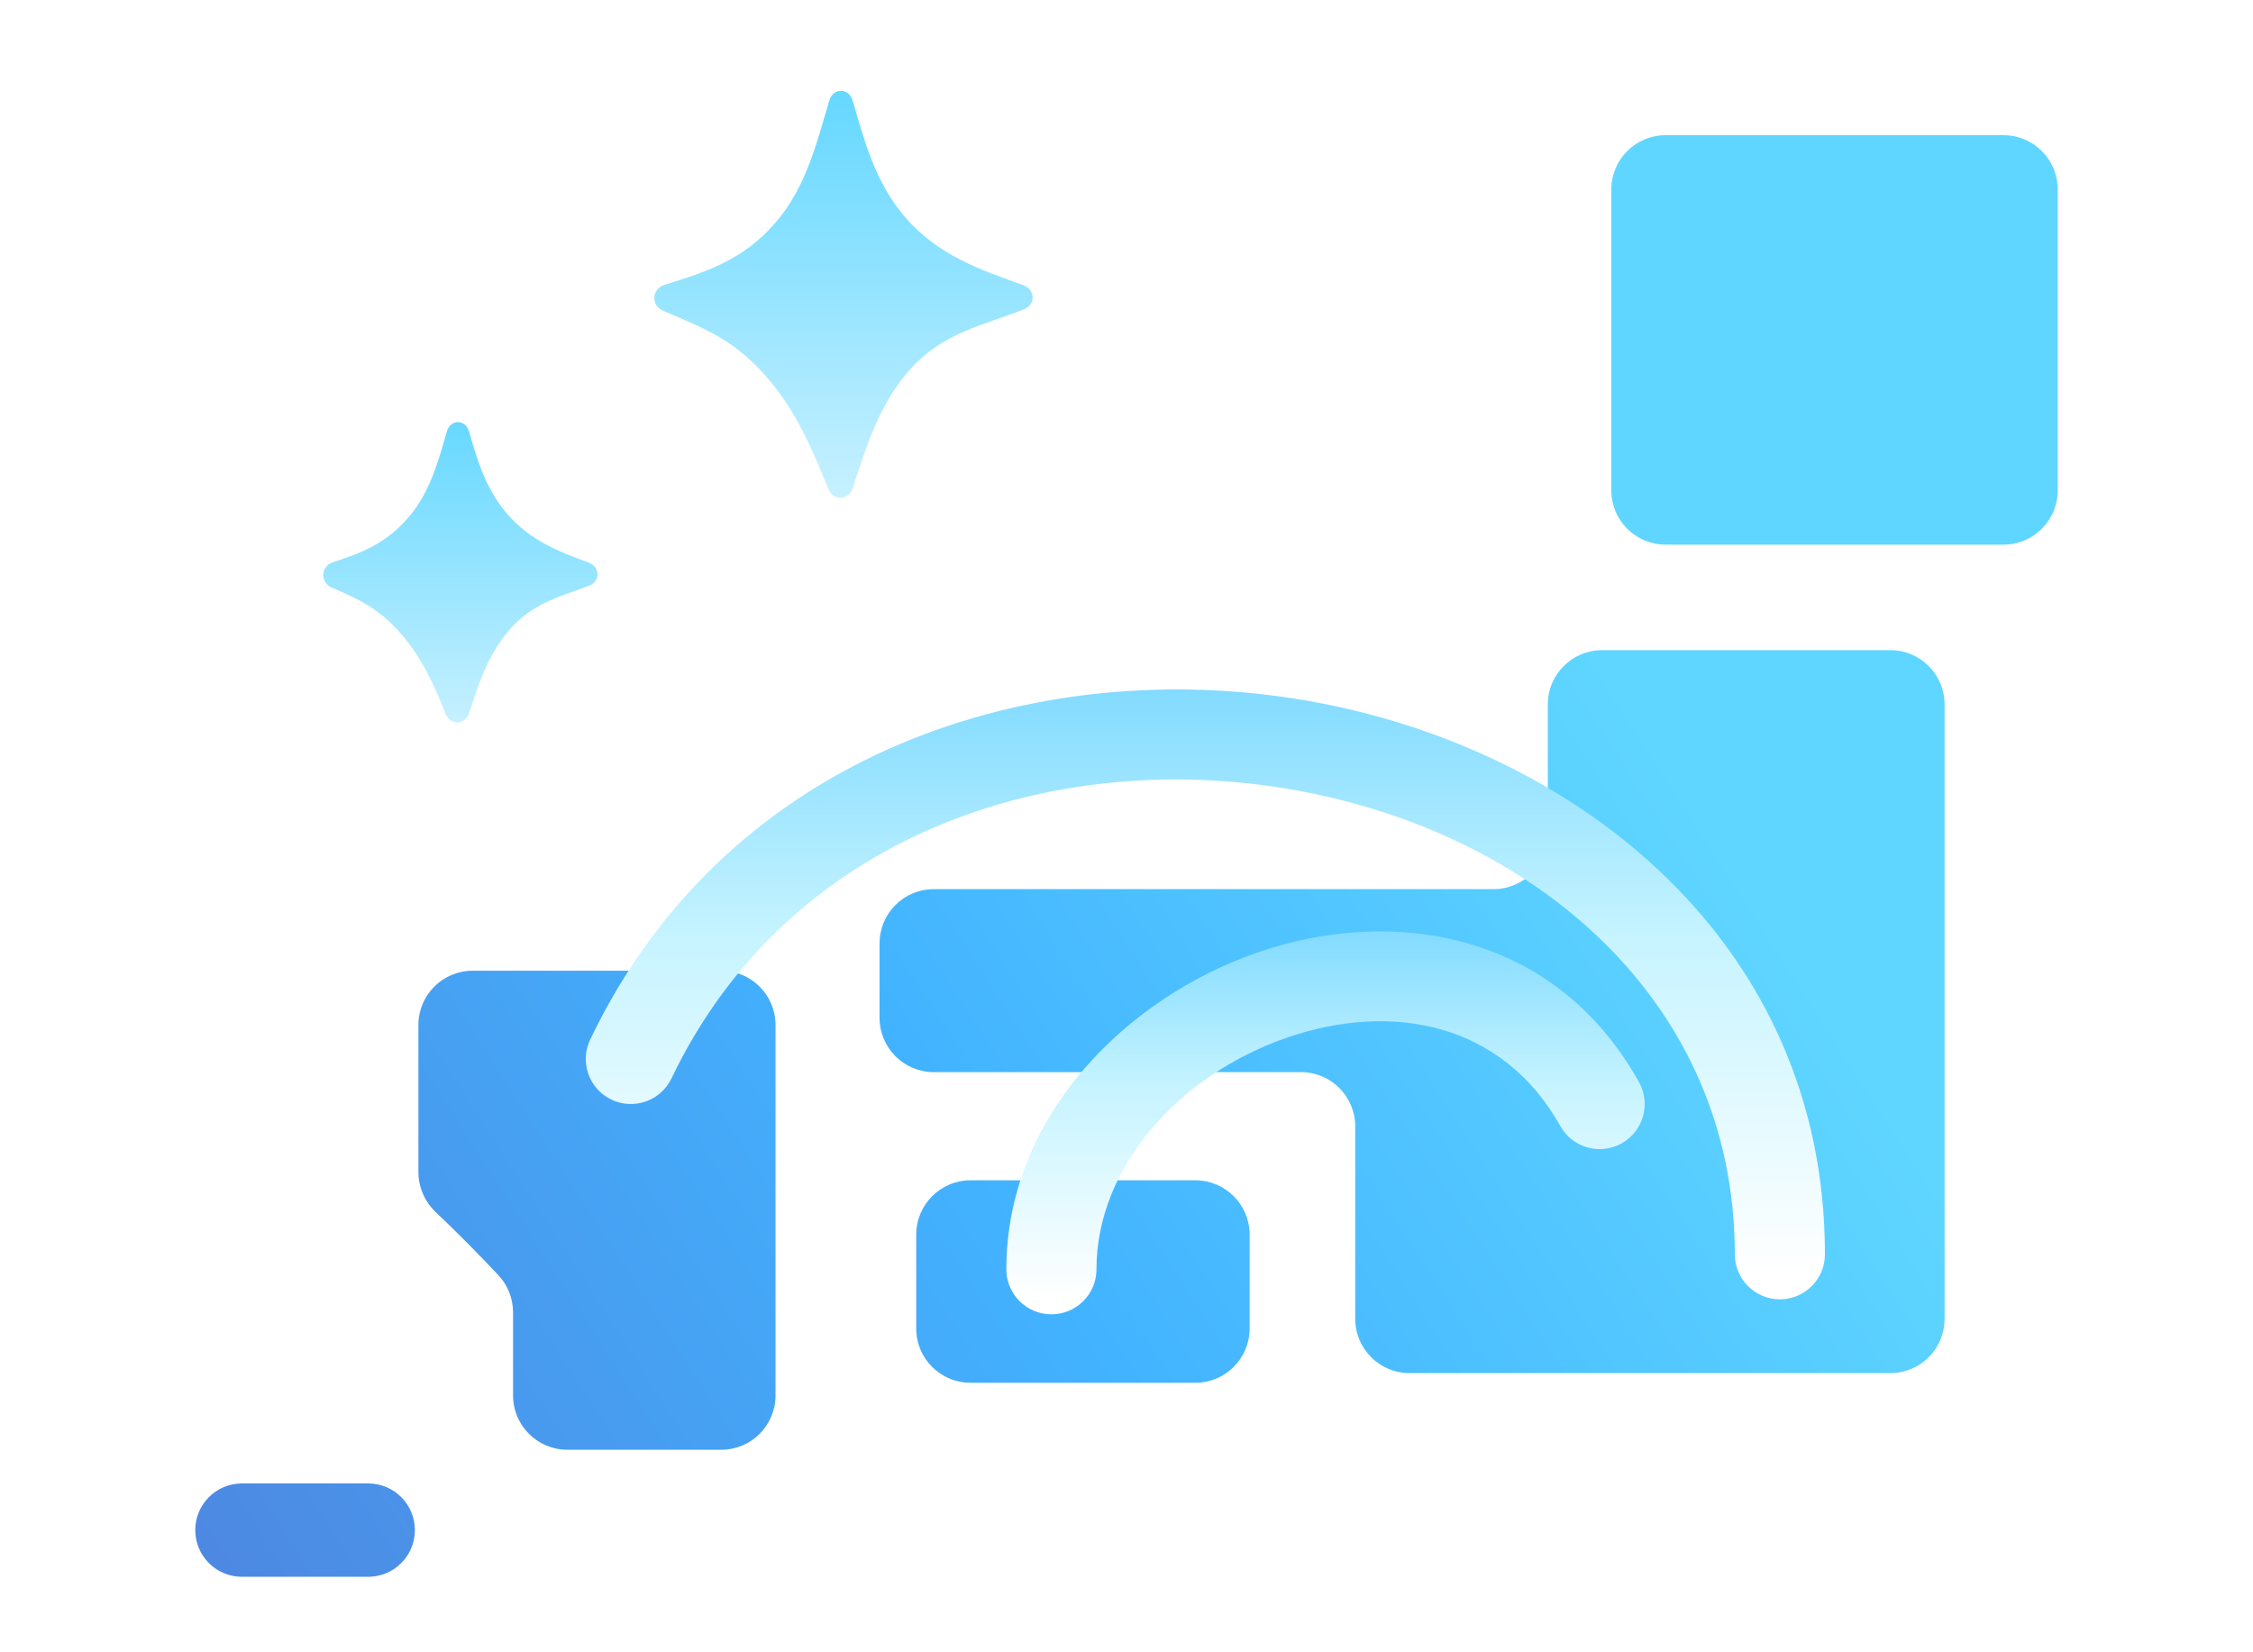 <svg width="150" height="110" viewBox="0 0 150 110" fill="none" xmlns="http://www.w3.org/2000/svg">
<g filter="url(#filter0_n_1318_26689)">
<path d="M51.632 68.237C51.632 66.242 50.014 64.624 48.018 64.624H31.47C29.474 64.624 27.856 66.242 27.856 68.237V78.029C27.856 79.041 28.28 80.001 29.012 80.698C30.441 82.058 31.831 83.457 33.182 84.894C33.815 85.566 34.159 86.459 34.159 87.382C34.159 89.222 34.159 91.062 34.159 92.901C34.159 94.897 35.776 96.515 37.772 96.515H48.019C50.014 96.515 51.632 94.897 51.632 92.902L51.632 68.237Z" fill="url(#paint0_linear_1318_26689)"/>
<path d="M61 82.193C61 84.568 61 86.744 61 88.444C61 90.44 62.617 92.055 64.613 92.055H79.584C81.579 92.055 83.197 90.438 83.197 88.442V82.191C83.197 80.195 81.579 78.577 79.584 78.577H64.613C62.617 78.577 61 80.198 61 82.193Z" fill="url(#paint1_linear_1318_26689)"/>
<path d="M24.514 98.758H16.107C14.391 98.758 13 100.149 13 101.866V101.866C13 103.582 14.391 104.973 16.107 104.973H24.514C26.23 104.973 27.622 103.582 27.622 101.866V101.866C27.622 100.149 26.23 98.758 24.514 98.758Z" fill="url(#paint2_linear_1318_26689)"/>
<path d="M58.559 67.763V62.805C58.559 60.809 60.177 59.192 62.172 59.192H99.436C101.431 59.192 103.049 57.571 103.049 55.576C103.049 52.364 103.049 50.111 103.049 46.899C103.049 44.904 104.666 43.283 106.662 43.283H125.853C127.849 43.283 129.466 44.897 129.466 46.893C129.466 58.72 129.466 75.854 129.466 87.802C129.466 89.798 127.852 91.412 125.856 91.412C117.8 91.412 101.172 91.411 93.838 91.411C91.843 91.411 90.228 89.793 90.228 87.797V74.989C90.228 72.994 88.61 71.376 86.615 71.376H62.172C60.177 71.376 58.559 69.759 58.559 67.763Z" fill="url(#paint3_linear_1318_26689)"/>
<path d="M133.387 9H110.891C108.896 9 107.278 10.618 107.278 12.613V32.646C107.278 34.641 108.896 36.259 110.891 36.259H133.387C135.382 36.259 137 34.641 137 32.646C137 26.196 137 17.459 137 12.611C137 10.615 135.382 9 133.387 9Z" fill="url(#paint4_linear_1318_26689)"/>
<path d="M115.5 83.5C115.5 66.675 102.188 55.418 86.103 52.58C70.045 49.746 52.471 55.579 44.706 71.795C43.99 73.29 42.198 73.921 40.704 73.205C39.21 72.49 38.578 70.699 39.294 69.204C48.528 49.921 69.204 43.504 87.146 46.67C105.062 49.832 121.5 62.825 121.5 83.5C121.5 85.157 120.157 86.5 118.5 86.5C116.843 86.5 115.5 85.157 115.5 83.5Z" fill="url(#paint5_linear_1318_26689)"/>
<path d="M67 84.5C67 74.329 74.979 66.439 83.705 63.415C92.559 60.348 103.447 61.887 109.119 72.036C109.927 73.483 109.41 75.31 107.964 76.118C106.518 76.927 104.689 76.409 103.881 74.963C100.053 68.113 92.691 66.652 85.67 69.084C78.521 71.561 73 77.672 73 84.5C73 86.157 71.657 87.5 70 87.5C68.343 87.5 67 86.157 67 84.5Z" fill="url(#paint6_linear_1318_26689)"/>
<path d="M31.234 47.474C30.973 48.281 29.981 48.3 29.664 47.513C28.989 45.837 28.213 43.963 26.758 42.263C25.25 40.501 23.841 39.876 22.092 39.117C21.29 38.768 21.349 37.696 22.181 37.425C24.052 36.815 25.693 36.199 27.198 34.44C28.646 32.749 29.204 30.634 29.747 28.737C29.991 27.885 30.991 27.891 31.236 28.743C31.755 30.55 32.314 32.516 33.745 34.189C35.302 36.008 37.28 36.747 39.182 37.449C39.947 37.731 39.996 38.694 39.234 38.986C37.363 39.703 35.457 40.133 33.892 41.961C32.43 43.67 31.805 45.704 31.234 47.474Z" fill="url(#paint7_linear_1318_26689)"/>
<path d="M56.755 32.531C56.484 33.327 55.476 33.344 55.155 32.568C54.185 30.224 53.147 27.507 51.011 25.065C48.817 22.558 46.781 21.817 44.141 20.686C43.331 20.338 43.39 19.235 44.231 18.969C47.01 18.09 49.411 17.361 51.597 14.862C53.725 12.431 54.412 9.328 55.22 6.673C55.475 5.832 56.506 5.839 56.759 6.68C57.528 9.234 58.214 12.118 60.327 14.535C62.557 17.083 65.436 18.006 68.141 18.99C68.914 19.272 68.966 20.267 68.203 20.575C65.533 21.653 62.764 22.109 60.523 24.672C58.382 27.119 57.588 30.079 56.755 32.531Z" fill="url(#paint8_linear_1318_26689)"/>
</g>
<defs>
<filter id="filter0_n_1318_26689" x="13" y="0" width="124" height="110" filterUnits="userSpaceOnUse" color-interpolation-filters="sRGB">
<feFlood flood-opacity="0" result="BackgroundImageFix"/>
<feBlend mode="normal" in="SourceGraphic" in2="BackgroundImageFix" result="shape"/>
<feTurbulence type="fractalNoise" baseFrequency="1.962 1.962" stitchTiles="stitch" numOctaves="3" result="noise" seed="6956" />
<feColorMatrix in="noise" type="luminanceToAlpha" result="alphaNoise" />
<feComponentTransfer in="alphaNoise" result="coloredNoise1">
<feFuncA type="discrete" tableValues="0 0 0 0 0 0 0 1 1 1 1 1 1 1 1 1 1 1 1 1 1 1 1 1 1 1 1 1 1 1 1 1 1 1 1 1 1 1 1 1 1 1 1 0 0 0 0 0 0 0 0 0 0 0 0 0 0 0 0 0 0 0 0 0 0 0 0 0 0 0 0 0 0 0 0 0 0 0 0 0 0 0 0 0 0 0 0 0 0 0 0 0 0 0 0 0 0 0 0 0 "/>
</feComponentTransfer>
<feComposite operator="in" in2="shape" in="coloredNoise1" result="noise1Clipped" />
<feFlood flood-color="rgba(130, 179, 210, 0.31)" result="color1Flood" />
<feComposite operator="in" in2="noise1Clipped" in="color1Flood" result="color1" />
<feMerge result="effect1_noise_1318_26689">
<feMergeNode in="shape" />
<feMergeNode in="color1" />
</feMerge>
</filter>
<linearGradient id="paint0_linear_1318_26689" x1="113.611" y1="48.078" x2="17.02" y2="110.333" gradientUnits="userSpaceOnUse">
<stop offset="0.03" stop-color="#5FD6FF"/>
<stop offset="0.49" stop-color="#42B3FF"/>
<stop offset="1" stop-color="#4D88E2"/>
</linearGradient>
<linearGradient id="paint1_linear_1318_26689" x1="113.611" y1="48.078" x2="17.02" y2="110.333" gradientUnits="userSpaceOnUse">
<stop offset="0.03" stop-color="#5FD6FF"/>
<stop offset="0.49" stop-color="#42B3FF"/>
<stop offset="1" stop-color="#4D88E2"/>
</linearGradient>
<linearGradient id="paint2_linear_1318_26689" x1="113.611" y1="48.078" x2="17.02" y2="110.333" gradientUnits="userSpaceOnUse">
<stop offset="0.03" stop-color="#5FD6FF"/>
<stop offset="0.49" stop-color="#42B3FF"/>
<stop offset="1" stop-color="#4D88E2"/>
</linearGradient>
<linearGradient id="paint3_linear_1318_26689" x1="113.611" y1="48.078" x2="17.02" y2="110.333" gradientUnits="userSpaceOnUse">
<stop offset="0.03" stop-color="#5FD6FF"/>
<stop offset="0.49" stop-color="#42B3FF"/>
<stop offset="1" stop-color="#4D88E2"/>
</linearGradient>
<linearGradient id="paint4_linear_1318_26689" x1="113.611" y1="48.078" x2="17.02" y2="110.333" gradientUnits="userSpaceOnUse">
<stop offset="0.03" stop-color="#5FD6FF"/>
<stop offset="0.49" stop-color="#42B3FF"/>
<stop offset="1" stop-color="#4D88E2"/>
</linearGradient>
<linearGradient id="paint5_linear_1318_26689" x1="72.822" y1="84.901" x2="72.822" y2="41.916" gradientUnits="userSpaceOnUse">
<stop stop-color="white"/>
<stop offset="0.519" stop-color="#C7F4FF"/>
<stop offset="1" stop-color="#72D5FF"/>
</linearGradient>
<linearGradient id="paint6_linear_1318_26689" x1="84.424" y1="86.496" x2="84.424" y2="59.504" gradientUnits="userSpaceOnUse">
<stop stop-color="white"/>
<stop offset="0.519" stop-color="#C7F4FF"/>
<stop offset="1" stop-color="#72D5FF"/>
</linearGradient>
<linearGradient id="paint7_linear_1318_26689" x1="30.5" y1="26.482" x2="30.5" y2="49.482" gradientUnits="userSpaceOnUse">
<stop stop-color="#5FD6FF"/>
<stop offset="1" stop-color="#CCF2FF"/>
</linearGradient>
<linearGradient id="paint8_linear_1318_26689" x1="56" y1="4.482" x2="56" y2="34.482" gradientUnits="userSpaceOnUse">
<stop stop-color="#5FD6FF"/>
<stop offset="1" stop-color="#CCF2FF"/>
</linearGradient>
</defs>
</svg>
